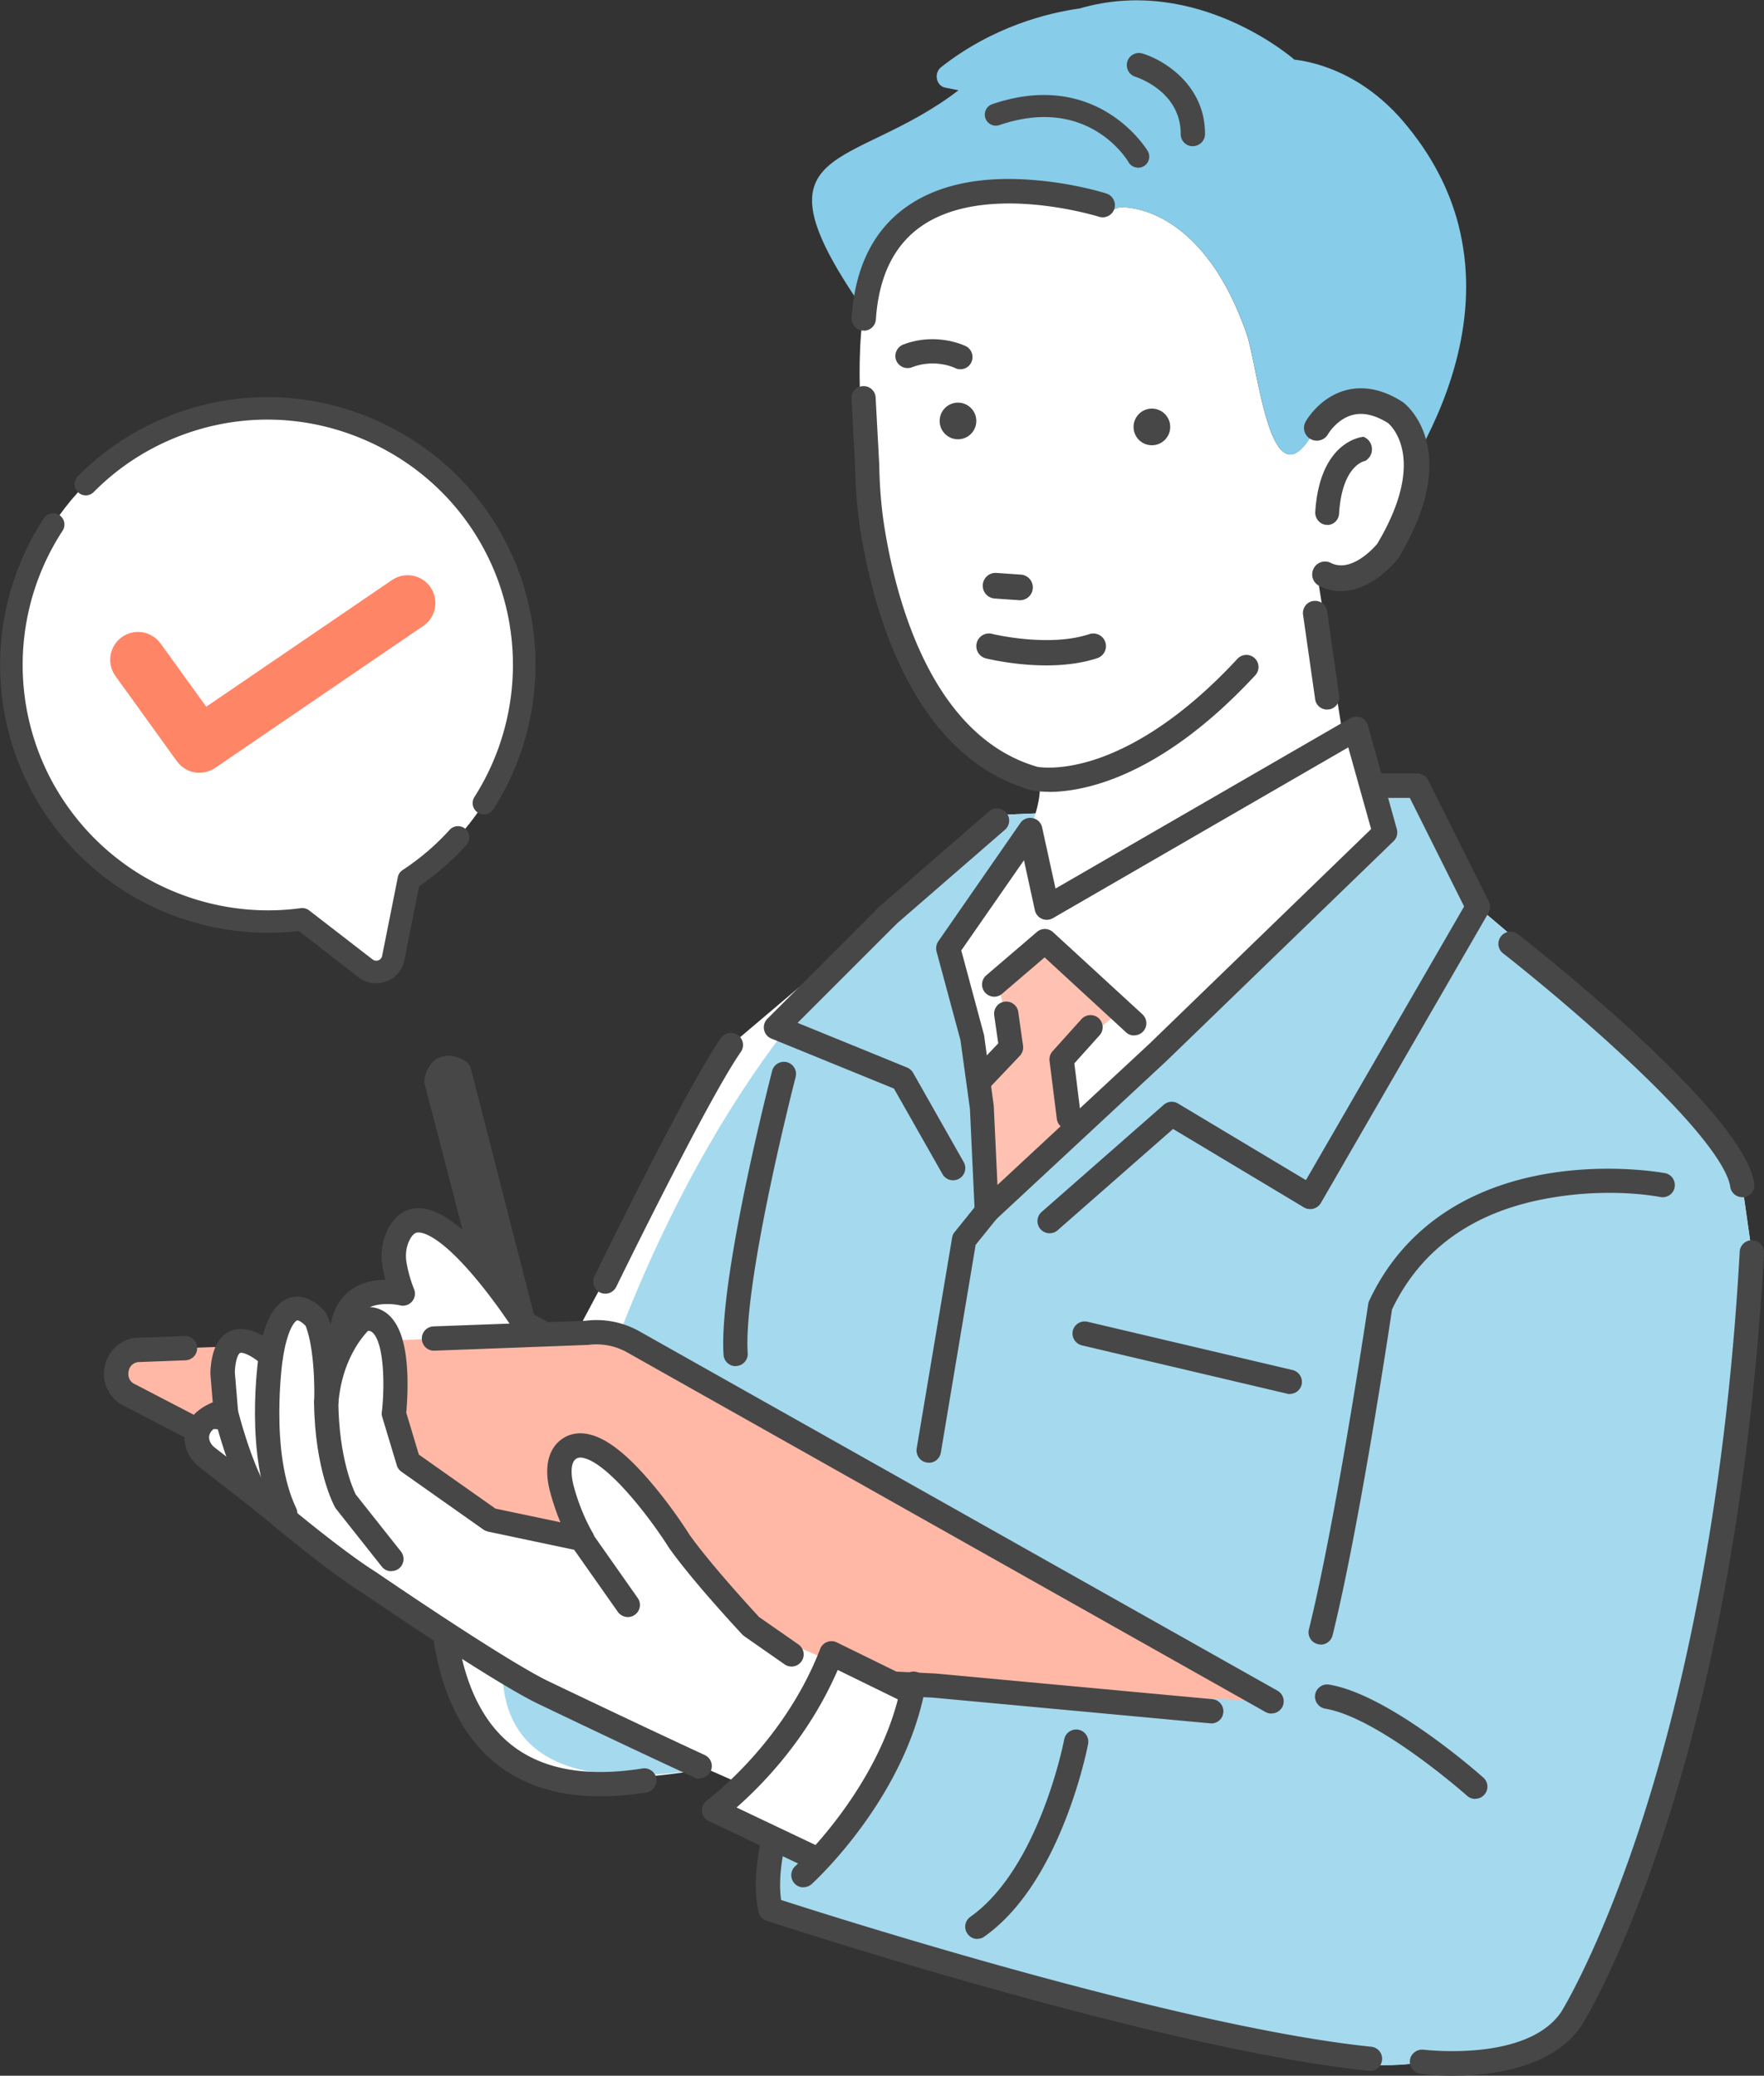 <svg id="_レイヤー_2" xmlns="http://www.w3.org/2000/svg" viewBox="0 0 135.82 159.81"><rect x="0" y="0" width="135.82" height="159.81" fill="#333333" stroke="none"/><defs><style>.cls-1{fill:#474747}.cls-1,.cls-5,.cls-8{stroke-width:0}.cls-5{fill:#fff}.cls-8{fill:#a5d9ee}</style></defs><g id="_お手続きの流れ"><path class="cls-1" d="m33.6 83.24 4.96 19.08 1.73-.5-4.96-19.33s-1.41-.99-1.73.74Z"/><path class="cls-1" d="M38.56 103.25a.92.92 0 0 1-.9-.7L32.7 83.47a.901.901 0 0 1-.01-.4c.2-1.06.74-1.49 1.17-1.66.94-.38 1.85.2 2.02.32.18.13.31.32.37.53l4.96 19.33a.93.93 0 0 1-.65 1.13l-1.73.5c-.08.02-.17.04-.26.04Z"/><path class="cls-5" d="M40.29 101.82s-7.16-11.19-9.53-6.89c-.41.73-.53 1.59-.39 2.42.1.59.28 1.38.63 2.24 0 0-5.95-1.49-4.46 5.57l18.58-.74-4.83-2.6Z"/><path class="cls-1" d="M26.54 106.1c-.44 0-.82-.31-.91-.74-.55-2.62-.22-4.54.99-5.71.91-.88 2.1-1.11 3.05-1.12-.09-.34-.16-.68-.22-1.02-.18-1.06 0-2.13.49-3.02.65-1.17 1.56-1.45 2.21-1.47 3.23-.1 7.65 6.32 8.8 8.1l4.62 2.49c.37.2.56.62.47 1.03-.09.41-.45.71-.87.72l-18.58.74h-.04Zm3.26-5.7c-.64 0-1.4.13-1.89.61-.72.7-.76 2.01-.59 3.19l14.35-.57-1.82-.98a.952.952 0 0 1-.34-.32c-.01-.02-1.27-1.98-2.87-3.89-2.79-3.34-4.1-3.56-4.43-3.55-.12 0-.36.01-.63.5-.29.52-.39 1.17-.28 1.81.12.69.31 1.38.58 2.05a.93.93 0 0 1-1.09 1.25c-.2-.05-.56-.1-.97-.1Z"/><path class="cls-5" d="M134.14 91.23c-.74-5.2-20.36-21.4-20.36-21.4l-4.66-9.32s-7.68.12-26.26 1.98l-5.65.24-20.94 17.73s-13.06 24.16-19.75 37.04c0 0-11.77 25.9 21.8 17.84l.74 1.73s-.87 4.71.25 9.91c0 0 39.4 14 50.17 11.77 0 0 8.55 1.11 11.52-3.34 0 0 11.65-18.46 13.88-58.97l-.74-5.2Z"/><path class="cls-8" d="M134.14 91.23c-.74-5.2-20.36-21.4-20.36-21.4l-4.66-9.32s-7.68.12-26.26 1.98l-5.65.24-11.89 11.15s-12.76 11.04-20.94 38.54c0 0-19.63 30.98 13.95 22.92l3.64-2.97s-3.77 9.42-2.65 14.62c0 0 39.4 14 50.17 11.77 0 0 8.55 1.11 11.52-3.34 0 0 11.65-18.46 13.88-58.97l-.74-5.2Z"/><path class="cls-1" d="M134.14 92.17c-.46 0-.86-.34-.92-.8-.16-1.09-1.52-3.93-8.9-10.68-4.29-3.93-8.54-7.26-8.59-7.29a.928.928 0 0 1-.16-1.31c.32-.41.91-.48 1.31-.16 1.78 1.39 17.42 13.77 18.19 19.19.07.51-.28.99-.79 1.06h-.13ZM68.29 71.47a.935.935 0 0 1-.62-1.64l8.48-7.36a.935.935 0 1 1 1.23 1.41l-8.48 7.36c-.18.15-.4.23-.61.23ZM46.22 138.3c-4.04 0-7.2-1.3-9.44-3.88-7.23-8.36-1.82-26.59-1.18-28.64.15-.49.68-.77 1.17-.61.49.15.77.68.61 1.17-2.21 7.08-4.53 20.69.81 26.86 2.41 2.78 6.21 3.77 11.31 2.95a.937.937 0 0 1 .29 1.85c-1.26.2-2.46.3-3.58.3ZM105.48 159.43h-.1c-6.78-.7-16.65-2.86-29.32-6.41-9.42-2.64-16.96-5.12-17.04-5.14a.924.924 0 0 1-.62-.69c-1.18-5.49 3.07-12.98 3.25-13.3.26-.45.83-.6 1.28-.35.45.26.6.83.35 1.28-.04.07-3.79 6.69-3.14 11.46 4.09 1.32 30.68 9.78 45.44 11.3.51.05.89.51.83 1.03a.94.94 0 0 1-.93.84ZM111.83 159.81c-1.37 0-2.34-.12-2.46-.14-.51-.07-.87-.54-.81-1.05s.54-.87 1.05-.81c.08 0 7.99.98 10.61-2.93.14-.23 2.97-4.87 6.03-14.17 2.88-8.76 6.55-23.57 7.7-44.34.03-.52.47-.91.99-.88.52.03.91.47.88.99-.64 11.61-2.51 28.82-7.82 44.92-3.19 9.68-6.08 14.31-6.2 14.5 0 0 0 .01-.01.02-2.22 3.34-7.02 3.89-9.96 3.89Z"/><path class="cls-1" d="M73.38 90.87c-.33 0-.64-.17-.81-.47l-3.74-6.59-9.44-3.85a.923.923 0 0 1-.56-.68c-.06-.31.03-.62.26-.85l8.55-8.55c.37-.37.96-.37 1.32 0 .37.37.37.96 0 1.32l-7.55 7.55 8.43 3.44c.19.08.36.22.46.4l3.9 6.88a.936.936 0 0 1-.81 1.4ZM101.69 126.61c-.07 0-.15 0-.23-.03a.926.926 0 0 1-.68-1.13c2.12-8.56 4.54-24.9 4.57-25.06.01-.09.04-.18.08-.26 2.49-5.31 7.24-8.68 13.72-9.77 4.82-.81 8.87-.07 9.04-.04.51.09.84.58.75 1.09-.09.51-.58.84-1.09.75s-3.93-.71-8.44.06c-5.86.99-9.97 3.88-12.23 8.59-.24 1.62-2.54 16.88-4.58 25.1-.11.43-.49.71-.91.71ZM99.32 107.33c-.07 0-.14 0-.22-.03l-15.8-3.72a.944.944 0 0 1-.7-1.12c.12-.5.62-.81 1.12-.7l15.8 3.72c.5.12.81.62.7 1.12-.1.43-.49.72-.91.72ZM56.64 105.18c-.49 0-.9-.38-.93-.88-.38-5.84 3.58-21.2 3.74-21.85a.935.935 0 1 1 1.81.47c-.04.16-4.05 15.72-3.69 21.26a.93.93 0 0 1-.87.99h-.06ZM75.25 149.28c-.29 0-.58-.14-.76-.4a.93.93 0 0 1 .22-1.3c5.32-3.76 7.21-13.56 7.23-13.66a.94.94 0 0 1 1.09-.75c.51.1.84.58.75 1.09-.02.11-.51 2.68-1.72 5.78-1.65 4.23-3.76 7.28-6.27 9.06-.16.12-.35.17-.54.17ZM113.58 138.5a.93.93 0 0 1-.62-.24c-.07-.06-6.79-6.02-10.93-6.71a.946.946 0 0 1-.77-1.08.94.94 0 0 1 1.08-.77c4.67.78 11.58 6.9 11.87 7.16.39.34.42.94.07 1.32-.18.21-.44.31-.7.31Z"/><path d="m10.06 107.43 2.13 1.11 38.88 20.23 21.82 1.04L97.9 131l-49.27-27.75a5.782 5.782 0 0 0-3.49-.61l-34.6 1.29c-1.85.25-2.19 2.78-.48 3.51Z" style="fill:#ffb8a6;stroke-width:0"/><path class="cls-1" d="M97.9 131.93c-.16 0-.31-.04-.46-.12l-49.26-27.75c-.9-.47-1.91-.65-2.92-.51h-.09l-11.72.44a.931.931 0 0 1-.97-.9c-.02-.52.38-.95.9-.97l11.68-.43c1.38-.18 2.77.07 4.01.72 0 0 .02 0 .02.01l49.27 27.75a.934.934 0 0 1-.46 1.75ZM93.26 132.68h-.09l-21.36-1.98-20.79-.99c-.14 0-.27-.04-.39-.1L9.65 108.29a2.747 2.747 0 0 1-1.62-2.91c.17-1.25 1.12-2.2 2.37-2.38h.09l3.72-.14c.52-.02.95.38.97.9.02.52-.38.95-.9.97l-3.66.14c-.6.1-.71.61-.73.77-.02.16-.05.7.54.95.02 0 .04.02.06.03l40.83 21.24 20.6.98h.04l21.39 1.98c.51.05.89.5.84 1.02-.04.49-.45.85-.93.85ZM46.61 99.6c-.14 0-.28-.03-.41-.09a.937.937 0 0 1-.43-1.25c.29-.59 7.12-14.6 9.74-18.34a.933.933 0 1 1 1.53 1.07c-2.53 3.61-9.52 17.94-9.59 18.08-.16.33-.49.53-.84.53Z"/><path class="cls-5" d="m68.97 130.07-11.15-4.83s-3.65-3.9-5.51-6.5c0 0-5.7-9.04-8.5-7.15-.9.61-.85 2-.57 3.05.26 1 .75 2.45 1.58 3.91l-7.06-1.49-6.32-4.46-1.11-3.72s.93-7.99-2.42-7.25c0 0-2.42 2.04-2.79 6.32 0 0 .17-4.11-.79-6.3 0 0-2.49-3.24-3.48 2.83 0 0-3.53-3.41-3.72 1.24l.37 4.46s-3.34-.93-2.04 1.67l5.02 3.9s5.02 4.27 7.99 6.13c0 0 9.48 6.5 13.19 8.36 0 0 10.96 5.2 14.87 6.88l-1.54 2.23 7.43 3.53s6.87-3.16 7.11-9.85l-.56-2.97Z"/><path class="cls-1" d="M53.87 136.95c-.13 0-.26-.03-.39-.09-4.69-2.15-12.15-5.73-12.23-5.77-3.7-1.85-12.72-8.03-13.3-8.42-2.94-1.84-7.7-5.88-8.07-6.19l-4.53-3.53c-.67-.52-1.09-1.28-1.13-2.09-.09-1.57 1.11-2.47 2.16-2.89l-.18-2.18v-.12c.07-1.73.6-2.8 1.57-3.2.84-.34 1.75-.04 2.46.37.36-1.34.98-2.64 2.18-2.95 1.44-.36 2.54 1.01 2.66 1.17.05.06.08.13.12.2.22.5.38 1.08.51 1.69.77-1.33 1.55-2 1.61-2.05.12-.1.25-.17.4-.2.85-.19 1.62 0 2.22.54.89.81 1.36 2.34 1.44 4.68.04 1.26-.05 2.4-.09 2.84l.97 3.23 5.9 4.16 5 1.05c-.38-.9-.63-1.73-.8-2.36-.49-1.85-.14-3.33.95-4.07.57-.39 1.27-.51 2.01-.35 1.47.31 3.18 1.7 5.25 4.24 1.38 1.69 2.4 3.29 2.54 3.52 1.67 2.33 4.85 5.78 5.35 6.32l3.03 2.11a.933.933 0 1 1-1.07 1.53l-3.11-2.17c-.05-.04-.1-.08-.15-.13-.15-.16-3.72-3.98-5.59-6.6-.01-.01-.02-.03-.03-.04-1.56-2.48-4.74-6.55-6.61-6.95-.31-.07-.47 0-.57.07-.43.29-.4 1.23-.19 2.04.24.92.7 2.3 1.49 3.68.18.32.16.72-.06 1.01-.22.3-.59.44-.95.36l-7.06-1.49c-.12-.03-.24-.08-.35-.15l-6.32-4.46a.918.918 0 0 1-.36-.5l-1.12-3.72a.81.81 0 0 1-.03-.38c.24-2.06.17-5.32-.72-6.12a.465.465 0 0 0-.34-.13c-.52.54-2 2.33-2.28 5.51-.04.51-.48.88-.99.85a.934.934 0 0 1-.88-.97c.04-1.06 0-4.11-.66-5.77-.22-.24-.54-.45-.66-.42 0 0-.66.24-1.09 2.91-.06.34-.3.63-.63.74-.33.11-.69.03-.94-.21-.6-.58-1.46-1.04-1.73-.93-.09.04-.35.38-.4 1.48l.24 2.87a.94.94 0 0 1-.76 1c-.01 0-1.51.32-1.46 1.19.02.26.17.53.41.72l4.55 3.54.03.03c.05.04 5 4.25 7.88 6.05.01 0 .02.01.03.02.09.06 9.47 6.49 13.08 8.3.06.03 7.51 3.6 12.18 5.75.47.22.68.77.46 1.24-.16.34-.5.55-.85.55Z"/><path class="cls-1" d="M48.34 124.5c-.29 0-.58-.14-.77-.4l-3.53-5.02c-.3-.42-.2-1.01.23-1.3.42-.3 1.01-.2 1.3.23l3.53 5.02c.3.42.2 1.01-.23 1.3-.16.12-.35.17-.54.17ZM30.13 120.97c-.28 0-.55-.12-.73-.35l-3.53-4.46s-.06-.08-.08-.12c-.06-.11-1.54-2.81-1.61-8.07 0-.52.41-.94.92-.95.52 0 .94.41.95.92.05 4.33 1.15 6.73 1.34 7.12l3.48 4.39c.32.41.25.99-.15 1.31-.17.14-.38.2-.58.2ZM21.96 117.44c-.35 0-.68-.2-.84-.53-2.33-4.85-1.24-12.25-1.2-12.56.08-.51.55-.86 1.06-.78.51.08.86.55.79 1.06-.01.07-1.04 7.15 1.03 11.47.22.47.03 1.02-.44 1.25-.13.06-.27.09-.4.09Z"/><path class="cls-1" d="M20.47 116.7c-.14 0-.28-.03-.42-.1-1.69-.84-3.07-5.67-3.59-7.71a.94.94 0 0 1 .68-1.14.94.94 0 0 1 1.14.68c.79 3.12 2.01 6.15 2.61 6.5a.933.933 0 0 1-.42 1.77Z"/><path class="cls-5" d="M2.12 58.11C.05 52.57.63 46.7 3.21 41.87c.27-.51.57-1 .88-1.49 2.27-3.48 5.67-6.28 9.9-7.79 10.02-3.57 21.17 1.52 25.03 11.43 3.46 8.88.07 18.69-7.56 23.69l-1.21 6.06c-.19.96-1.33 1.39-2.11.79l-4.89-3.78C14.31 72 5.4 66.93 2.11 58.12Z"/><path class="cls-1" d="M29.68 75.46c-.68.25-1.43.14-2-.3l-4.64-3.59c-4.43.53-8.99-.43-12.86-2.71A20.545 20.545 0 0 1 1.4 58.38a20.53 20.53 0 0 1 1.13-16.86c.28-.53.59-1.05.92-1.54a.759.759 0 0 1 1.27.83 18.998 18.998 0 0 0-1.9 17.05c1.52 4.06 4.4 7.51 8.13 9.7 3.67 2.17 8.01 3.04 12.2 2.47.2-.03.41.03.57.15l4.89 3.78c.22.17.46.12.54.08.09-.03.3-.14.36-.42l1.21-6.06c.04-.2.16-.37.33-.49 1.34-.88 2.56-1.92 3.63-3.1a.758.758 0 0 1 1.12 1.02c-1.09 1.2-2.32 2.27-3.66 3.18l-1.15 5.75c-.14.71-.63 1.29-1.31 1.54Z"/><path class="cls-1" d="M28.95 75.7c-.48 0-.95-.16-1.34-.46l-4.6-3.56c-4.44.52-9.01-.45-12.88-2.73a20.677 20.677 0 0 1-8.82-10.53 20.65 20.65 0 0 1 2.06-18.51c.26-.4.8-.51 1.2-.25.4.26.51.8.25 1.2a18.906 18.906 0 0 0-1.88 16.95c1.51 4.04 4.38 7.46 8.08 9.65 3.65 2.15 7.96 3.03 12.13 2.46.23-.03.47.03.65.17l4.89 3.78c.18.14.37.09.44.07.07-.03.24-.11.29-.34l1.21-6.06c.04-.23.18-.43.38-.56a18.68 18.68 0 0 0 3.61-3.09c.32-.35.87-.38 1.23-.06.35.32.38.87.06 1.23a20.762 20.762 0 0 1-3.64 3.17l-1.14 5.71c-.15.75-.67 1.36-1.38 1.62-.25.09-.51.14-.77.14Zm-5.87-4.25 4.67 3.62c.54.42 1.25.53 1.9.29.64-.24 1.11-.79 1.24-1.46l1.16-5.8.04-.03a20.3 20.3 0 0 0 3.64-3.16c.24-.26.22-.67-.04-.91a.647.647 0 0 0-.91.04 19.072 19.072 0 0 1-3.65 3.12.65.65 0 0 0-.28.42l-1.21 6.06c-.07.33-.32.46-.43.5a.66.66 0 0 1-.65-.1l-4.89-3.78a.643.643 0 0 0-.48-.13c-4.22.57-8.58-.31-12.27-2.49a19.168 19.168 0 0 1-8.18-9.76A19.093 19.093 0 0 1 3.8 42.17c.26-.49.55-.98.85-1.44.2-.3.11-.7-.19-.9-.3-.19-.7-.11-.9.19-.32.5-.63 1.01-.91 1.54a20.4 20.4 0 0 0-1.13 16.77c1.63 4.36 4.73 8.06 8.73 10.42 3.84 2.27 8.38 3.22 12.79 2.7h.04ZM37.52 62.54a.76.76 0 0 1-.67-.07.76.76 0 0 1-.23-1.05c3.25-5.1 3.89-11.5 1.69-17.13-1.8-4.61-5.28-8.29-9.81-10.36-4.53-2.07-9.6-2.3-14.25-.63-2.71.97-5.1 2.48-7.1 4.5-.29.3-.77.3-1.07 0-.3-.29-.3-.77 0-1.07 2.17-2.18 4.75-3.82 7.67-4.86 5.03-1.79 10.5-1.55 15.39.68 4.89 2.23 8.66 6.21 10.6 11.18 2.37 6.08 1.69 13-1.83 18.5-.09.14-.22.25-.37.3Z"/><path class="cls-1" d="M37.26 62.7a.87.87 0 0 1-.73-1.34 18.949 18.949 0 0 0 1.68-17.03c-1.79-4.58-5.25-8.24-9.76-10.3-4.51-2.06-9.54-2.28-14.17-.63-2.69.96-5.07 2.47-7.06 4.48-.16.16-.38.26-.61.26-.23 0-.45-.09-.61-.25a.87.87 0 0 1 0-1.23c2.18-2.2 4.78-3.84 7.71-4.89 5.06-1.8 10.55-1.56 15.47.69s8.7 6.24 10.65 11.24c2.38 6.11 1.7 13.06-1.84 18.6-.1.16-.25.28-.43.35-.1.04-.2.06-.31.06ZM20.58 32.09c2.71 0 5.42.58 7.96 1.75 4.56 2.08 8.07 5.78 9.87 10.42 2.21 5.66 1.57 12.11-1.7 17.23a.646.646 0 0 0 .78.95c.13-.05.24-.14.32-.26a20.518 20.518 0 0 0 1.82-18.4c-1.93-4.95-5.67-8.9-10.54-11.12-4.87-2.22-10.3-2.46-15.31-.68-2.9 1.03-5.47 2.66-7.63 4.84a.66.66 0 0 0-.19.46c0 .17.07.34.19.46s.28.19.46.19c.17 0 .34-.07.46-.19 2.02-2.03 4.42-3.56 7.15-4.53 2.07-.74 4.23-1.11 6.38-1.11Z"/><path d="M15.36 59.5c-.66 0-1.32-.31-1.74-.89l-4.73-6.56c-.69-.96-.48-2.29.48-2.99.96-.69 2.29-.48 2.99.48l3.52 4.87 14.3-9.75c.98-.67 2.31-.41 2.97.56.67.98.41 2.31-.56 2.97L16.57 59.12c-.37.25-.79.37-1.2.37Z" style="fill:#ff8567;stroke-width:0"/><path class="cls-1" d="M62.41 143.83c-.13 0-.27-.03-.4-.09l-7.43-3.53c-.3-.14-.5-.43-.53-.76a.94.94 0 0 1 .38-.84c.06-.04 5.89-4.34 8.72-11.66a.933.933 0 0 1 1.28-.5l5.57 2.73c.46.23.66.79.43 1.25-.23.46-.79.66-1.25.43l-4.68-2.29c-2.3 5.33-5.93 8.96-7.79 10.59l6.1 2.9c.47.22.67.78.44 1.25-.16.34-.5.53-.85.53Z"/><path class="cls-1" d="M61.86 145.31c-.25 0-.51-.1-.69-.31a.934.934 0 0 1 .06-1.32c.09-.08 6.79-6.29 8.2-14.21.09-.51.58-.85 1.08-.76.51.09.85.58.76 1.08-1.52 8.58-8.48 15-8.78 15.27-.18.16-.4.24-.63.24Z"/><path class="cls-8" d="m109.12 60.51-2.97.74.49 2.85-3.47 3.84-14 13.63-14.93 13.86-1.49 6.69 8.06-8.1 9.41-8.25 10.66 6.39 12.9-22.33-4.66-9.32z"/><path class="cls-1" d="M80.81 94.95a.935.935 0 0 1-.61-1.64l9.4-8.25c.31-.27.75-.31 1.1-.1l9.85 5.9 12.18-21.07-4.18-8.36h-4.42c-.52 0-.93-.43-.93-.95s.42-.93.94-.93h5c.35.01.68.21.83.53l4.66 9.32c.14.28.13.61-.03.89l-12.9 22.33c-.13.22-.33.37-.58.44-.24.06-.5.03-.72-.1l-10.08-6.04-8.89 7.8a.92.92 0 0 1-.62.23ZM71.51 112.61c-.05 0-.1 0-.16-.01a.946.946 0 0 1-.77-1.08l2.73-16.24c.03-.16.09-.31.2-.43l1.74-2.16c.32-.4.91-.46 1.32-.14.4.32.46.91.14 1.32l-1.59 1.97-2.68 16c-.08.46-.47.78-.92.78Z"/><path class="cls-5" d="M101.81 31.85s-.3.69-.5 1.07c-3.47 6.65-4.41-4.61-5.33-7.23-3.59-10.28-9.79-9.73-9.79-9.73-1.67.74-5.02-.19-5.02-.19-10.1-2.85-12.82 3.47-12.82 3.47-2.97 2.97-2.02 12.9-2.02 12.9v3.66s.12 4.57.65 7.11c1.08 5.17 1.43 7.16 7.36 14.29 0 0 2.81 2.78 5.32 2.46.48.14.72 1.4-.35 4.23l-5.41 7.5s-.03.02-.05.03v.03l-.86 1.54 1.86 6.88.52 3.33.59 10.05 13.19-12.26 3.65-3.54 11.19-10.83 2.62-2.54-2.23-7.99-.98.57-1.85-11.57s5.06 1.15 7.12-6.78c0 0 2.19-10.61-6.9-6.48Z"/><path style="fill:#ffc1b1;stroke-width:0" d="m75.98 92.9-.37-10.03 2.41-2.04-1.11-4.84 3.53-3.16 5.57 5.21-4.46 3.71 1.12 5.39-6.69 5.76z"/><path class="cls-1" d="M75.98 94.21a.939.939 0 0 1-.93-.89l-.37-7.95-.73-5.29-1.84-6.82a.974.974 0 0 1 .13-.78l6.32-9.11c.21-.31.59-.46.95-.38.37.07.65.35.73.72l1.03 4.7 22.68-13.11c.25-.14.55-.17.82-.06.27.11.47.34.55.61l2.23 7.99c.09.33 0 .68-.25.92L89.83 81.67 76.62 93.95c-.18.16-.4.25-.64.25ZM74.02 73.2l1.74 6.46s.02.08.02.12l.74 5.39v.08l.28 5.98 11.72-10.89 17.05-16.51-1.76-6.29-22.74 13.15c-.26.15-.57.17-.85.05a.952.952 0 0 1-.54-.66l-.84-3.85-4.85 6.98Z"/><path class="cls-1" d="M87.32 79.72a.9.9 0 0 1-.63-.25l-6.26-5.76-3.27 2.8a.936.936 0 1 1-1.22-1.42l3.9-3.34c.36-.31.89-.3 1.24.02l6.88 6.32c.38.35.41.94.06 1.32-.18.2-.44.3-.69.3Z"/><path class="cls-1" d="M82.3 86.96c-.47 0-.87-.35-.93-.82l-.56-4.46c-.03-.27.05-.54.23-.74l2.23-2.48c.35-.38.94-.41 1.32-.07.38.35.42.94.07 1.32l-1.94 2.16.5 4.04c.06.51-.3.98-.81 1.04h-.12ZM75.39 84.16a.933.933 0 0 1-.67-1.58l2.14-2.25-.31-2.15c-.07-.51.28-.99.79-1.06.51-.07.99.28 1.06.79l.37 2.6c.04.28-.05.57-.25.78l-2.45 2.58c-.18.19-.43.29-.68.29Z"/><path d="M66.32 23.59c.2-2.56.73-3.03 2.04-4.34 0 0 2.73-6.32 12.82-3.47 0 0 3.34.93 5.02.19 0 0 6.19-.56 9.79 9.73.91 2.62 1.86 13.88 5.33 7.23.2-.38.5-1.07.5-1.07 5.81-2.64 7.01.74 7.12 3.53 2.38-4.16 4.85-10.35 3.62-16.87-.07-.37-.15-.74-.24-1.11-.68-2.7-2.03-5.44-4.3-8.09-1.93-2.26-4.43-3.88-7.21-4.53-.4-.09-.79-.16-1.15-.2 0 0-7.47-6.58-16.53-3.94-2.43.34-6.68 1.38-10.67 4.52-.58.46-.38 1.44.32 1.58l1.02.2c-8.16 6.26-16.26 3.89-7.47 16.65-.02-.61-.09.6 0 0Z" style="fill:#87cce8;stroke-width:0"/><path d="M66.2 27.6c.04 1.05 0-1.36 0 0Z" style="fill:#748cad;stroke-width:0"/><path class="cls-1" d="m78.46 46.21-1.88-.13a.987.987 0 1 1 .15-1.97l1.88.13a.987.987 0 1 1-.15 1.97ZM103.54 45.5c-.68.05-1.34-.08-1.96-.39a.984.984 0 0 1-.44-1.33c.24-.49.84-.69 1.33-.44 1.57.79 3.31-1.16 3.57-1.47 3.84-6.44 1.15-9.03.83-9.3-.98-.61-1.88-.83-2.69-.63-1.23.3-1.92 1.47-1.93 1.49-.27.47-.87.64-1.35.37a.984.984 0 0 1-.37-1.34c.04-.08 1.09-1.91 3.15-2.43 1.37-.34 2.81-.04 4.29.9.02.01.04.03.06.04.19.14 4.67 3.63-.34 11.97a.36.36 0 0 1-.07.1c-.03.04-.7.89-1.72 1.57-.79.53-1.59.83-2.36.89ZM75.17 32.41c0 .78-.63 1.41-1.41 1.41s-1.41-.63-1.41-1.41.63-1.41 1.41-1.41 1.41.63 1.41 1.41ZM90.1 32.87c0 .78-.63 1.41-1.41 1.41s-1.41-.63-1.41-1.41.63-1.41 1.41-1.41 1.41.63 1.41 1.41Z"/><path class="cls-1" d="M102.26 40.41h-.16c-.5-.05-.87-.52-.83-1.02.36-5.44 3.58-5.75 3.71-5.76.74.29.89 1.27.26 1.77l-.1.08c-.07.01-1.8.3-2.04 4.08-.03.47-.4.83-.85.86ZM80.56 51.23c-2.45 0-4.52-.51-4.65-.54a.976.976 0 0 1-.71-1.18c.13-.52.66-.84 1.18-.71.07.02 4.38 1.06 7.5.02a.974.974 0 0 1 .61 1.85c-1.26.42-2.65.56-3.94.56ZM73.94 28.43c-.14 0-.28-.03-.41-.1-.07-.03-1.55-.73-3.32-.05a.947.947 0 0 1-1.21-.54.947.947 0 0 1 .54-1.21c2.57-.98 4.73.08 4.82.12.46.23.65.79.42 1.26-.16.33-.49.52-.84.52ZM102.18 54.63c-.46 0-.86-.34-.92-.8l-.93-6.5c-.07-.51.28-.99.79-1.06.52-.07.99.28 1.06.79l.93 6.5c.07.51-.28.99-.79 1.06h-.13ZM87.55 12.9a.823.823 0 0 1-.66-.42c-.13-.22-3.14-5.17-9.94-2.85a.853.853 0 0 1-1.08-.53c-.15-.45.09-.93.53-1.08 8.16-2.78 11.93 3.55 11.97 3.61a.853.853 0 0 1-.81 1.28ZM91.84 11.26a.93.93 0 0 1-.93-.94c0-3.29-3.35-4.36-3.49-4.41a.938.938 0 0 1-.62-1.17c.15-.49.67-.77 1.16-.62 1.67.5 4.83 2.44 4.82 6.2 0 .52-.42.93-.94.93ZM66.5 25.45h-.06a.923.923 0 0 1-.87-.99c.26-3.93 1.72-6.83 4.36-8.63 2.43-1.66 5.75-2.32 9.87-1.95 3 .26 5.3.99 5.39 1.02.49.16.76.68.61 1.18-.16.49-.68.76-1.18.61-.12-.04-8.68-2.69-13.64.7-2.13 1.46-3.32 3.88-3.54 7.2a.93.93 0 0 1-.93.87Z"/><path class="cls-1" d="M80.77 60.96c-.78 0-1.23-.1-1.31-.11-.02 0-.03 0-.05-.01C70.5 58.31 67.4 47.57 66.34 41.4c-.3-1.73-.47-3.58-.5-5.49l-.28-5.2c-.03-.52.37-.96.88-.98.52-.03.96.37.98.88l.28 5.22v.03c.03 1.82.19 3.58.48 5.23.98 5.73 3.81 15.68 11.7 17.95.17.03 1.75.28 4.29-.52 2.5-.79 6.46-2.78 11.11-7.8a.933.933 0 1 1 1.37 1.27c-7.4 7.98-13.36 8.98-15.9 8.98Z"/></g></svg>